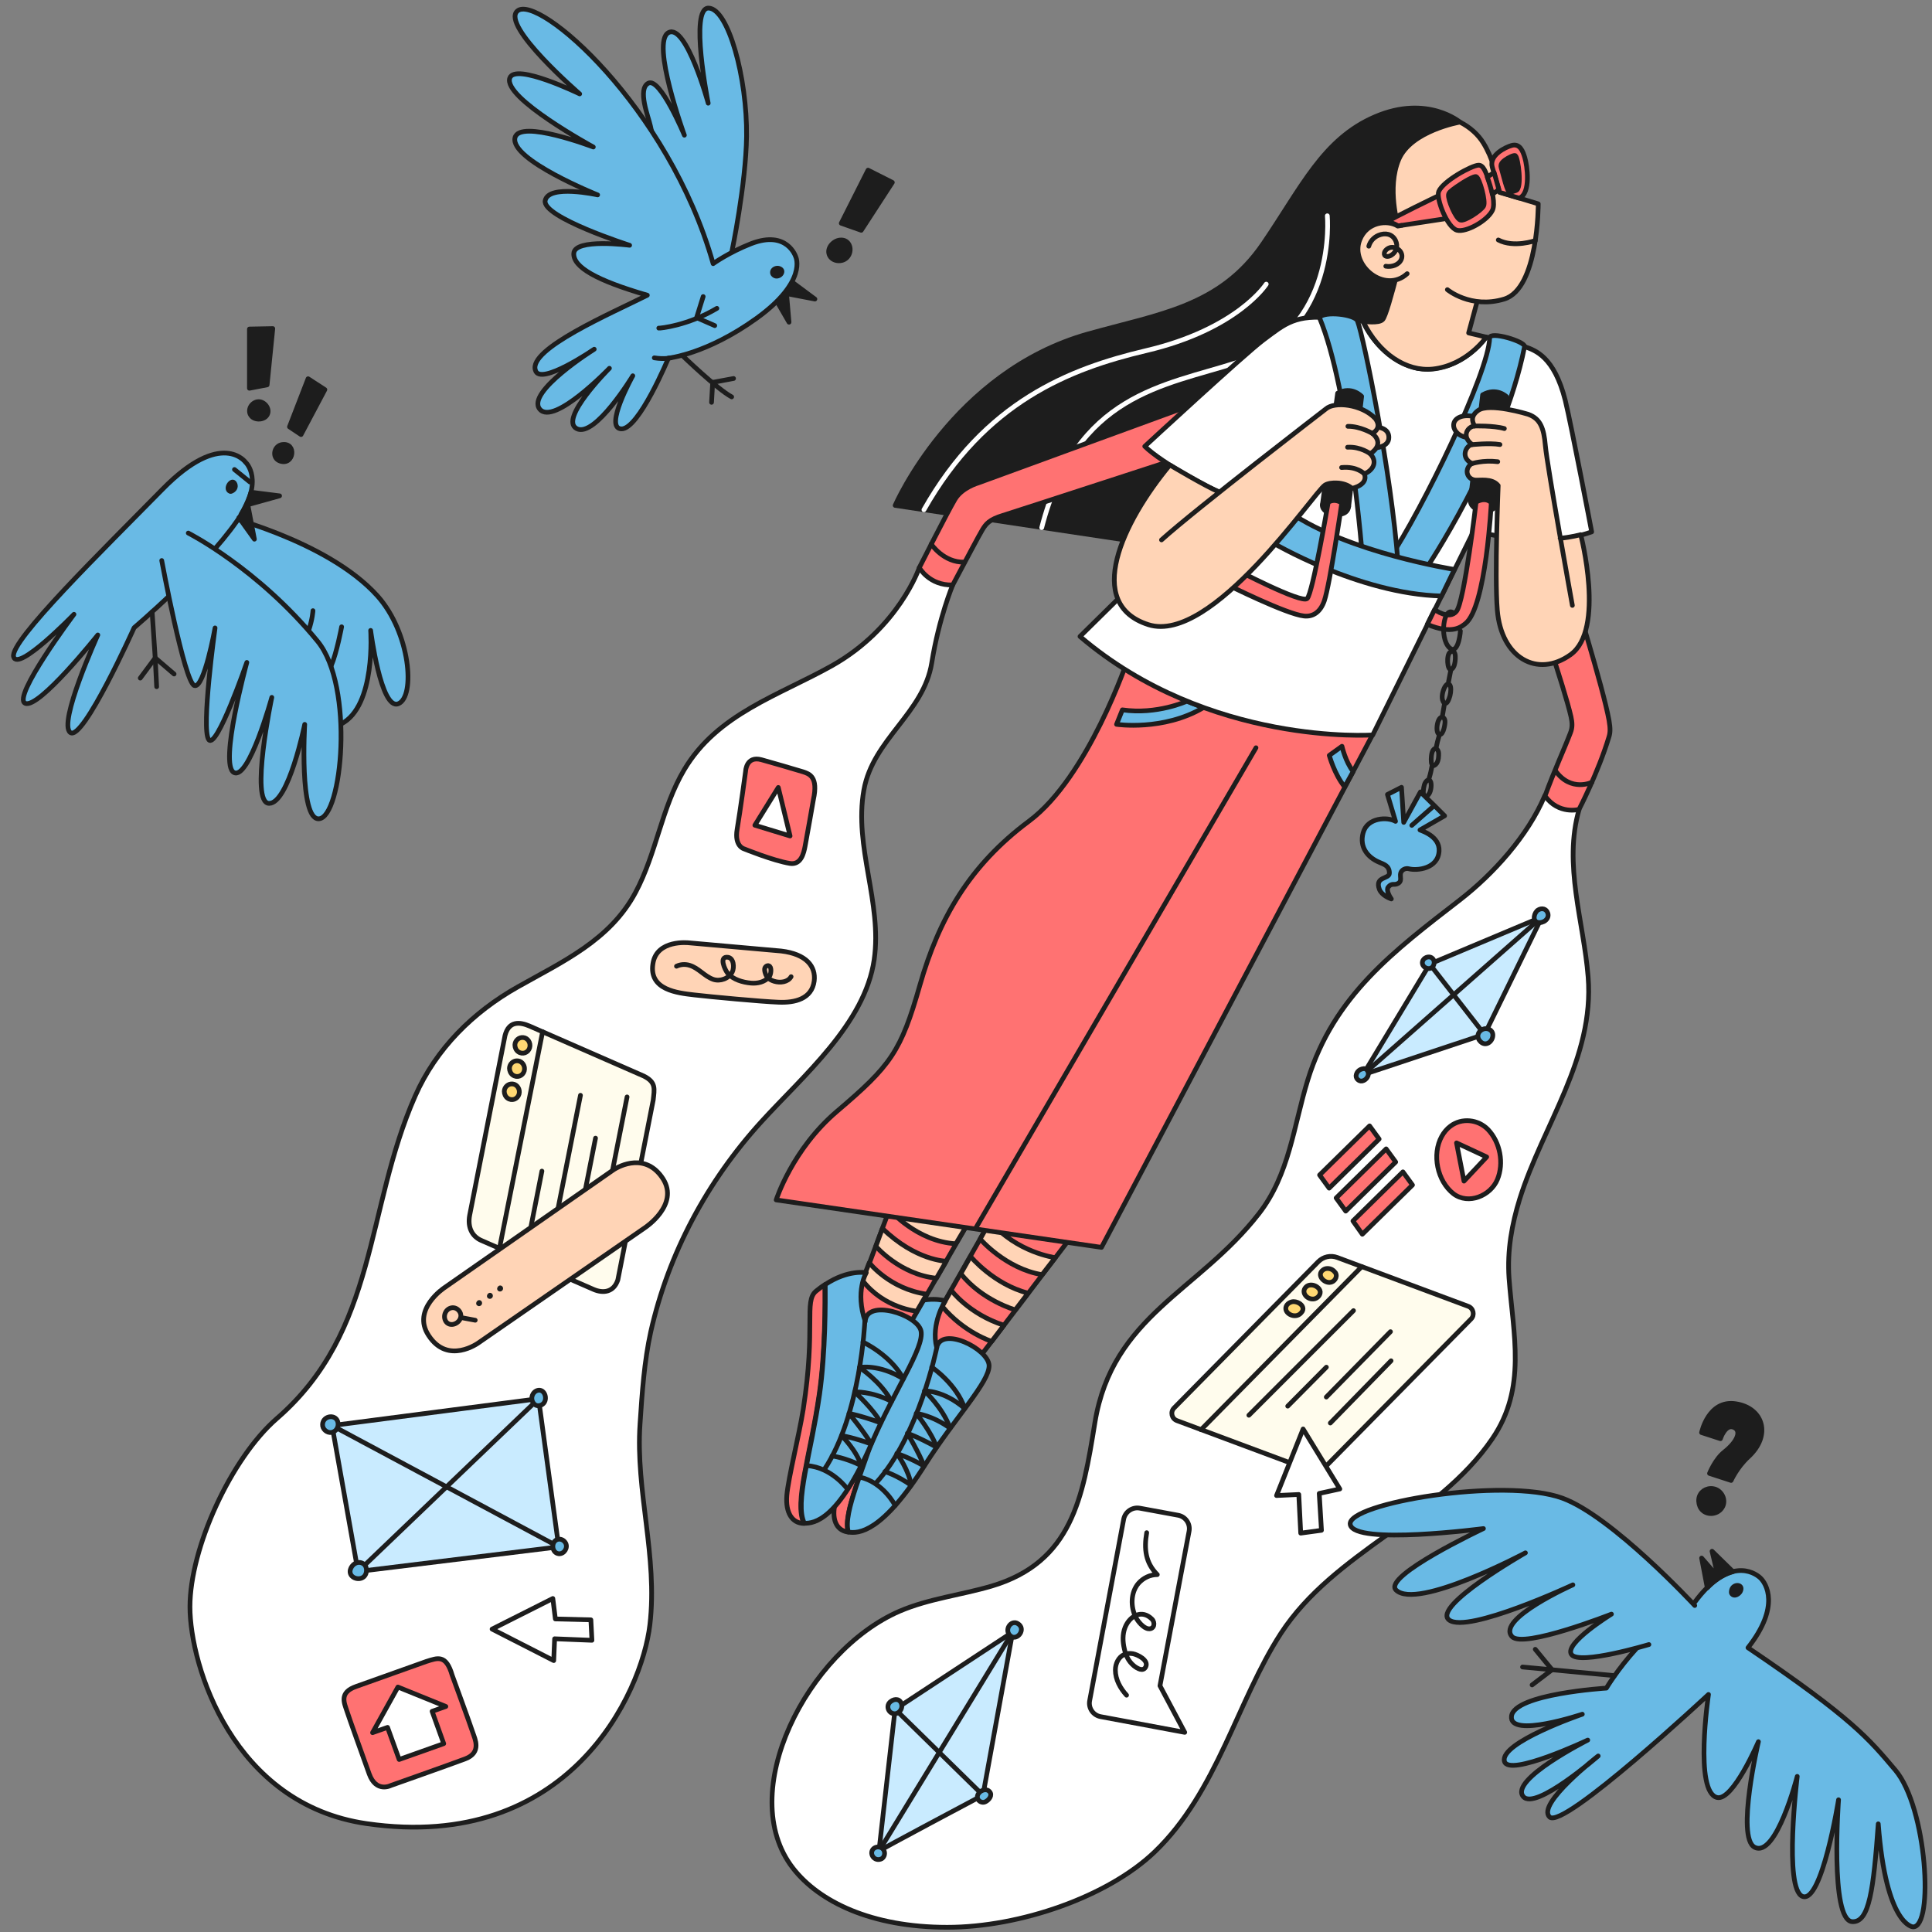 <?xml version="1.0" encoding="UTF-8"?> <svg xmlns="http://www.w3.org/2000/svg" width="410" height="410" viewBox="0 0 410 410" fill="none"><rect x="0" y="0" width="410" height="410" fill="#808080" stroke="none"/><g clip-path="url(#clip0_10836_5377)"><path d="M297.67 67.83L250.485 116.345L189.969 107.256C189.969 107.256 202.224 78.914 230.915 70.87C245.989 66.627 258.877 65.138 268.029 51.743C276.326 39.583 280.76 29.512 291.843 24.762C302.927 20.012 309.894 25.966 309.894 25.966L297.67 67.83Z" fill="#1D1D1D" stroke="#1D1D1D" stroke-miterlimit="10" stroke-linecap="round" stroke-linejoin="round"></path><path d="M268.717 60.295C268.717 60.295 262.637 69.859 243.193 74.419C226.948 78.251 209.055 85.249 196.072 108.177" stroke="white" stroke-miterlimit="10" stroke-linecap="round" stroke-linejoin="round"></path><path d="M281.677 45.791C281.677 45.791 283.926 70.017 262.424 76.952C247.096 81.892 228.381 83.571 221.066 111.976" stroke="white" stroke-miterlimit="10" stroke-linecap="round" stroke-linejoin="round"></path><path d="M337.024 207.33C338.385 224.588 327.46 238.68 322.52 254.388C320.841 259.803 319.828 265.376 320.24 271.235C321.126 283.268 324.04 294.542 316.693 305.309C305.008 322.441 283.189 329.187 271.82 346.635C262.573 360.886 258.301 380.291 245.036 393C235.121 402.5 216.502 409 201 409C184.864 409 173.816 403.54 168.317 396.5C155.817 380.5 171.37 350.372 190.909 341.917C197.116 339.257 203.956 338.497 210.416 336.597C227.538 331.539 229.793 317.661 232.302 302.229L232.362 301.857C236.099 279.183 254.308 274.085 267.133 257.586C273.657 249.226 274.512 238.934 277.552 229.117C283.062 211.32 295.824 201.788 309.789 190.989C316.788 185.574 324.23 177.435 327.84 168.822C328.22 167.998 335.219 171.45 335.124 171.735C331.704 183.452 336.105 195.644 337.024 207.33Z" fill="white" stroke="#1D1D1D" stroke-miterlimit="10" stroke-linecap="round" stroke-linejoin="round"></path><path d="M327.241 194.57L303.428 204.577L289.241 228.074L315.05 219.492L327.241 194.57Z" fill="#C9EBFF" stroke="#1D1D1D" stroke-miterlimit="10" stroke-linecap="round" stroke-linejoin="round"></path><path d="M303.389 204.577L315.011 219.492" stroke="#1D1D1D" stroke-miterlimit="10" stroke-linecap="round" stroke-linejoin="round"></path><path d="M289.242 228.073L327.243 194.569" stroke="#1D1D1D" stroke-miterlimit="10" stroke-linecap="round" stroke-linejoin="round"></path><path d="M288.654 226.994C288.907 226.868 289.16 226.804 289.445 226.773C289.825 226.773 290.174 227.058 290.3 227.438C290.459 227.786 290.395 228.229 290.205 228.546C289.984 228.958 289.572 229.306 289.097 229.401C288.305 229.559 287.577 228.768 287.83 228.008C287.957 227.564 288.242 227.216 288.654 226.994Z" fill="#69BAE5" stroke="#1D1D1D" stroke-miterlimit="10" stroke-linecap="round" stroke-linejoin="round"></path><path d="M301.981 203.783C302.361 203.086 303.501 202.77 304.071 203.466C304.482 203.941 304.419 204.638 304.071 205.113C303.247 206.19 301.316 205.081 301.981 203.783Z" fill="#69BAE5" stroke="#1D1D1D" stroke-miterlimit="10" stroke-linecap="round" stroke-linejoin="round"></path><path d="M326.406 193.111C327.197 192.636 328.147 192.826 328.464 193.776C328.876 195.011 327.482 196.025 326.311 195.74C325.076 195.391 325.614 193.586 326.406 193.111Z" fill="#69BAE5" stroke="#1D1D1D" stroke-miterlimit="10" stroke-linecap="round" stroke-linejoin="round"></path><path d="M314.144 221.011C313.289 220.156 313.542 218.953 314.619 218.446C315.569 218.003 316.772 218.509 316.804 219.618C316.836 221.043 315.284 222.214 314.144 221.011Z" fill="#69BAE5" stroke="#1D1D1D" stroke-miterlimit="10" stroke-linecap="round" stroke-linejoin="round"></path><path d="M317.768 250.303C316.343 253.755 311.625 255.75 308.458 253.343C305.006 250.652 303.835 244.983 305.956 241.151C306.431 240.296 307.033 239.568 307.793 238.998C310.2 237.161 313.683 237.541 315.773 239.695C318.37 242.418 319.193 246.851 317.768 250.303Z" fill="#FF7272" stroke="#1D1D1D" stroke-miterlimit="10" stroke-linecap="round" stroke-linejoin="round"></path><path d="M315.494 245.521L310.681 250.651L309.098 242.544L315.494 245.521Z" fill="white" stroke="#1D1D1D" stroke-miterlimit="10" stroke-linecap="round" stroke-linejoin="round"></path><path d="M289.11 261.926L299.75 251.476L297.723 248.689L287.115 259.107L289.11 261.926Z" fill="#FF7272" stroke="#1D1D1D" stroke-miterlimit="10" stroke-linecap="round" stroke-linejoin="round"></path><path d="M285.579 257.016L296.187 246.598L294.16 243.811L283.552 254.229L285.579 257.016Z" fill="#FF7272" stroke="#1D1D1D" stroke-miterlimit="10" stroke-linecap="round" stroke-linejoin="round"></path><path d="M282.063 252.141L292.671 241.722L290.645 238.935L280.036 249.354L282.063 252.141Z" fill="#FF7272" stroke="#1D1D1D" stroke-miterlimit="10" stroke-linecap="round" stroke-linejoin="round"></path><path d="M186.527 392.836C186.59 392.646 208.599 380.961 208.599 380.961L214.901 346.349L189.947 362.753L186.527 392.836Z" fill="#C9EBFF" stroke="#1D1D1D" stroke-miterlimit="10" stroke-linecap="round" stroke-linejoin="round"></path><path d="M208.589 380.963L189.969 362.723" stroke="#1D1D1D" stroke-miterlimit="10" stroke-linecap="round" stroke-linejoin="round"></path><path d="M186.526 392.841L214.931 346.322" stroke="#1D1D1D" stroke-miterlimit="10" stroke-linecap="round" stroke-linejoin="round"></path><path d="M184.998 393.031C185.188 391.828 186.898 391.574 187.531 392.588C187.88 393.189 187.753 394.013 187.151 394.424C186.835 394.614 186.391 394.678 186.043 394.583C185.346 394.393 184.903 393.696 184.998 393.031Z" fill="#69BAE5" stroke="#1D1D1D" stroke-miterlimit="10" stroke-linecap="round" stroke-linejoin="round"></path><path d="M209.992 380.202C209.105 379.188 207.079 380.392 207.459 381.658C207.649 382.292 208.472 382.672 209.074 382.387C209.897 382.007 210.689 380.962 209.992 380.202Z" fill="#69BAE5" stroke="#1D1D1D" stroke-miterlimit="10" stroke-linecap="round" stroke-linejoin="round"></path><path d="M191.368 361.837C191.526 362.755 190.671 363.8 189.721 363.673C188.454 363.547 187.948 361.9 188.993 361.108C189.943 360.348 191.146 360.538 191.368 361.837Z" fill="#69BAE5" stroke="#1D1D1D" stroke-miterlimit="10" stroke-linecap="round" stroke-linejoin="round"></path><path d="M215.242 344.358C215.591 344.327 215.907 344.453 216.287 344.77C217.712 346.068 215.559 348.475 214.261 346.987C213.342 345.942 214.166 344.422 215.242 344.358Z" fill="#69BAE5" stroke="#1D1D1D" stroke-miterlimit="10" stroke-linecap="round" stroke-linejoin="round"></path><path d="M312.181 279.912L281.59 310.946C280.514 312.023 278.962 312.371 277.537 311.833L249.765 301.478C248.656 301.066 248.308 299.641 249.163 298.786L279.754 267.752C280.83 266.676 282.382 266.327 283.807 266.866L311.579 277.221C312.687 277.632 313.004 279.089 312.181 279.912Z" fill="#FFFCED" stroke="#1D1D1D" stroke-miterlimit="10" stroke-linecap="round" stroke-linejoin="round"></path><path d="M254.878 303.41L288.984 268.797" stroke="#1D1D1D" stroke-miterlimit="10" stroke-linecap="round" stroke-linejoin="round"></path><path d="M275.701 276.555C275.258 276.302 274.656 276.144 274.149 276.27C272.693 276.65 272.376 278.17 273.706 278.93C274.466 279.374 275.511 279.342 276.113 278.614C276.873 277.854 276.461 276.999 275.701 276.555Z" fill="#FFD873" stroke="#1D1D1D" stroke-miterlimit="10" stroke-linecap="round" stroke-linejoin="round"></path><path d="M279.445 273.073C278.843 272.661 277.957 272.535 277.355 272.947C275.898 274.023 277.228 275.797 278.748 275.67C279.508 275.607 280.237 274.878 280.173 274.118C280.11 273.675 279.825 273.326 279.445 273.073Z" fill="#FFD873" stroke="#1D1D1D" stroke-miterlimit="10" stroke-linecap="round" stroke-linejoin="round"></path><path d="M282.677 269.431C282.107 269.114 281.315 269.083 280.777 269.494C279.383 270.508 280.84 272.218 282.17 272.154C283.152 272.123 283.943 271.014 283.405 270.096C283.215 269.843 282.962 269.589 282.677 269.431Z" fill="#FFD873" stroke="#1D1D1D" stroke-miterlimit="10" stroke-linecap="round" stroke-linejoin="round"></path><path d="M265.031 300.337L287.23 278.138" stroke="#1D1D1D" stroke-miterlimit="10" stroke-linecap="round" stroke-linejoin="round"></path><path d="M273.274 298.403L281.476 290.138" stroke="#1D1D1D" stroke-miterlimit="10" stroke-linecap="round" stroke-linejoin="round"></path><path d="M281.463 296.474L295.079 282.604" stroke="#1D1D1D" stroke-miterlimit="10" stroke-linecap="round" stroke-linejoin="round"></path><path d="M282.315 301.986L295.203 288.781" stroke="#1D1D1D" stroke-miterlimit="10" stroke-linecap="round" stroke-linejoin="round"></path><path d="M276.54 303.251L270.903 317.375L275.621 317.153L276.033 325.355L280.435 324.753L279.96 316.931L284.33 315.981L276.54 303.251Z" fill="white" stroke="#1D1D1D" stroke-miterlimit="10" stroke-linecap="round" stroke-linejoin="round"></path><path d="M241.918 320.066L249.993 321.554C251.609 321.839 252.654 323.391 252.337 324.974L246.162 357.749L251.418 367.63L233.59 364.304C231.975 364.019 230.93 362.468 231.247 360.884L238.467 322.377C238.783 320.794 240.335 319.749 241.918 320.066Z" fill="white" stroke="#1D1D1D" stroke-miterlimit="10" stroke-linecap="round" stroke-linejoin="round"></path><path d="M239.074 359.744C237.744 358.288 236.699 356.419 236.699 354.393C236.699 353.063 237.364 351.638 238.599 351.099C239.169 350.846 239.802 350.846 240.404 350.941C241.417 351.131 243.792 352.303 243.159 353.696C242.621 354.868 241.291 354.044 240.626 353.506C239.486 352.556 238.916 351.353 238.599 349.896C238.251 348.408 238.187 346.824 238.757 345.367C239.771 342.834 242.367 341.504 244.457 343.594C245.186 344.322 244.996 345.779 243.729 345.653C242.684 345.558 241.449 344.069 241.037 343.214C239.897 340.997 239.929 337.926 241.607 335.994C242.621 334.854 244.077 334.157 245.597 334.157C243.096 331.656 242.747 328.711 243.349 325.259" stroke="#1D1D1D" stroke-miterlimit="10" stroke-linecap="round" stroke-linejoin="round"></path><path d="M332.623 121.225C333.7 125.151 340.192 145.83 341.459 152.86C341.744 154.538 341.744 155.488 341.427 156.438C339.147 163.975 335.093 171.765 335.093 171.765C335.093 171.765 330.787 172.969 327.873 168.915C329.837 163.532 331.927 159.035 333.257 155.552C333.732 154.38 333.668 153.367 333.383 152.068C331.99 145.925 325.34 126.545 325.34 126.545L332.623 121.225Z" fill="#FF7272" stroke="#1D1D1D" stroke-miterlimit="10" stroke-linecap="round" stroke-linejoin="round"></path><path d="M337.846 166.002C337.846 166.002 333.381 168.187 330.088 163.564" stroke="#1D1D1D" stroke-miterlimit="10" stroke-linecap="round" stroke-linejoin="round"></path><path d="M161.539 238.079C150.076 250.683 141.842 266.01 138.105 282.604C136.709 288.902 136.255 295.717 135.85 301.798L135.825 302.174C134.843 316.393 139.625 330.295 137.915 344.799C136.205 359.303 120.812 393.204 77.807 387C49.403 382.902 40.315 353.5 40.311 341C40.308 328.499 49.056 309.458 58.746 301.034C80.217 282.414 77.462 256.731 88.102 232.601C92.535 222.53 100.421 214.772 109.858 209.451C119.453 204.036 129.46 199.54 134.875 189.374C139.309 181.077 140.385 171.45 145.199 163.343C152.261 151.468 165.213 147.636 176.613 141.239C190.737 133.259 195.075 120.497 195.075 120.497L202.169 124.17C202.169 124.17 199.255 131.137 197.735 140.638C196.025 151.341 185.258 156.852 183.327 167.65C181.173 179.747 187.253 191.528 185.512 203.656C183.548 217.273 170.374 228.357 161.539 238.079Z" fill="white" stroke="#1D1D1D" stroke-miterlimit="10" stroke-linecap="round" stroke-linejoin="round"></path><path d="M138.62 233.456L131.115 271.615C130.228 274.275 127.98 274.496 125.985 273.641L102.171 263.255C100.176 262.399 99.194 260.468 99.669 257.903L107.175 219.744C107.998 216.577 110.341 216.894 112.305 217.717L136.625 228.357C139.285 229.687 138.873 231.112 138.62 233.456Z" fill="#FFFCED" stroke="#1D1D1D" stroke-miterlimit="10" stroke-linecap="round" stroke-linejoin="round"></path><path d="M106 264.9L115.152 218.951" stroke="#1D1D1D" stroke-miterlimit="10" stroke-linecap="round" stroke-linejoin="round"></path><path d="M108.819 230.036C107.869 229.91 107.045 230.67 107.014 231.588C107.014 232.158 107.267 232.728 107.71 233.045C108.629 233.71 109.832 233.266 110.149 232.19C110.434 231.145 109.737 230.131 108.819 230.036Z" fill="#FFD873" stroke="#1D1D1D" stroke-miterlimit="10" stroke-linecap="round" stroke-linejoin="round"></path><path d="M109.92 225.128C108.97 225.001 108.147 225.761 108.115 226.679C108.115 227.249 108.368 227.819 108.812 228.136C109.73 228.801 110.933 228.358 111.25 227.281C111.535 226.236 110.838 225.223 109.92 225.128Z" fill="#FFD873" stroke="#1D1D1D" stroke-miterlimit="10" stroke-linecap="round" stroke-linejoin="round"></path><path d="M111.076 220.186C110.126 220.06 109.303 220.82 109.271 221.738C109.271 222.308 109.525 222.878 109.968 223.195C110.886 223.86 112.09 223.416 112.406 222.34C112.691 221.295 111.995 220.281 111.076 220.186Z" fill="#FFD873" stroke="#1D1D1D" stroke-miterlimit="10" stroke-linecap="round" stroke-linejoin="round"></path><path d="M112.626 260.593L115.001 248.527" stroke="#1D1D1D" stroke-miterlimit="10" stroke-linecap="round" stroke-linejoin="round"></path><path d="M117.99 258.66L123.183 232.44" stroke="#1D1D1D" stroke-miterlimit="10" stroke-linecap="round" stroke-linejoin="round"></path><path d="M121.757 264.963L126.38 241.53" stroke="#1D1D1D" stroke-miterlimit="10" stroke-linecap="round" stroke-linejoin="round"></path><path d="M127.12 262.871L133.073 232.787" stroke="#1D1D1D" stroke-miterlimit="10" stroke-linecap="round" stroke-linejoin="round"></path><path d="M114.292 296.825L70.465 302.525L75.975 333.495L118.567 328.27L114.292 296.825Z" fill="#C9EBFF" stroke="#1D1D1D" stroke-miterlimit="10" stroke-linecap="round" stroke-linejoin="round"></path><path d="M70.469 302.522L118.571 328.267" stroke="#1D1D1D" stroke-miterlimit="10" stroke-linecap="round" stroke-linejoin="round"></path><path d="M75.984 333.496L114.302 296.825" stroke="#1D1D1D" stroke-miterlimit="10" stroke-linecap="round" stroke-linejoin="round"></path><path d="M71.745 302.017C71.84 302.935 71.333 303.758 70.415 303.98C69.402 304.17 68.388 303.283 68.452 302.27C68.547 300.338 71.492 299.99 71.745 302.017Z" fill="#69BAE5" stroke="#1D1D1D" stroke-miterlimit="10" stroke-linecap="round" stroke-linejoin="round"></path><path d="M114.838 298.185C114.205 298.438 113.508 298.375 113.065 297.552C112.59 296.697 112.97 295.493 113.92 295.113C115.725 294.448 116.516 297.457 114.838 298.185Z" fill="#69BAE5" stroke="#1D1D1D" stroke-miterlimit="10" stroke-linecap="round" stroke-linejoin="round"></path><path d="M118.229 326.719C118.926 326.465 119.654 326.814 120.003 327.415C120.604 328.397 119.749 329.822 118.578 329.727C117.089 329.569 116.868 327.257 118.229 326.719Z" fill="#69BAE5" stroke="#1D1D1D" stroke-miterlimit="10" stroke-linecap="round" stroke-linejoin="round"></path><path d="M74.34 333.116C74.625 332.071 75.734 331.216 76.874 331.722C77.982 332.197 78.045 333.844 77.222 334.604C76.114 335.586 73.929 334.731 74.34 333.116Z" fill="#69BAE5" stroke="#1D1D1D" stroke-miterlimit="10" stroke-linecap="round" stroke-linejoin="round"></path><path d="M165.788 201.821L146.186 200.08C146.186 200.08 139.314 199.288 138.554 204.545C137.699 210.087 143.779 210.72 147.294 211.132C150.809 211.543 161.703 212.557 165.186 212.683C168.701 212.842 172.279 211.987 172.786 208.187C173.166 205.083 171.108 202.455 165.788 201.821Z" fill="#FFD4B6" stroke="#1D1D1D" stroke-miterlimit="10" stroke-linecap="round" stroke-linejoin="round"></path><path d="M167.883 207.266C167.218 208.437 165.571 208.627 164.304 208.247C163.671 208.057 163.101 207.741 162.721 207.234C162.436 206.822 162.151 205.904 162.309 205.429C162.468 205.017 163.006 204.732 163.354 205.08C163.798 205.524 163.576 206.886 163.228 207.297C162.309 208.406 160.758 208.754 159.364 208.627C157.623 208.469 155.596 207.899 154.424 206.537C153.823 205.809 152.493 202.895 154.456 203.149C155.754 203.307 155.849 205.365 155.406 206.252C154.678 207.677 152.809 208.342 151.353 207.836C149.484 207.171 148.249 205.429 146.349 204.859C145.431 204.574 144.418 204.637 143.562 205.049" stroke="#1D1D1D" stroke-miterlimit="10" stroke-linecap="round" stroke-linejoin="round"></path><path d="M172.61 169.711C172.61 169.711 171.154 178.071 170.837 179.655C170.584 180.922 170.045 183.613 167.639 183.233C164.092 182.663 157.885 180.13 157.885 180.13C157.885 180.13 155.827 179.592 156.428 176.013C157.094 172.055 158.234 163.631 158.234 163.631C158.234 163.631 158.36 160.338 161.59 161.225C165.105 162.206 167.005 162.776 170.425 163.79C171.755 164.233 173.687 164.835 172.61 169.711Z" fill="#FF7272" stroke="#1D1D1D" stroke-miterlimit="10" stroke-linecap="round" stroke-linejoin="round"></path><path d="M165.164 167.113L167.665 177.405L160.192 175.125L165.164 167.113Z" fill="white" stroke="#1D1D1D" stroke-miterlimit="10" stroke-linecap="round" stroke-linejoin="round"></path><path d="M130.105 248.31C128.68 249.292 94.321 273.264 94.321 273.264C94.321 273.264 87.323 277.855 90.933 283.365C95.05 289.762 101.573 284.949 101.573 284.949L136.914 260.502C136.914 260.502 144.197 255.688 140.714 250.178C137.104 244.542 131.53 247.328 130.105 248.31Z" fill="#FFD4B6" stroke="#1D1D1D" stroke-miterlimit="10" stroke-linecap="round" stroke-linejoin="round"></path><path d="M100.85 280.172L97.969 279.633" stroke="#1D1D1D" stroke-miterlimit="10" stroke-linecap="round" stroke-linejoin="round"></path><path d="M96.119 277.509C97.069 277.509 97.892 278.459 97.797 279.314C97.703 280.802 95.612 281.752 94.662 280.486C93.839 279.282 94.631 277.541 96.119 277.509Z" stroke="#1D1D1D" stroke-miterlimit="10" stroke-linecap="round" stroke-linejoin="round"></path><path d="M101.181 276.968C100.801 276.525 101.308 275.765 101.846 275.923C102.29 276.05 102.448 276.588 102.163 276.937C102.005 277.158 101.656 277.253 101.403 277.127C101.34 277.063 101.245 277.032 101.181 276.968Z" fill="#1D1D1D"></path><path d="M103.47 275.42C103.09 274.976 103.597 274.216 104.135 274.375C104.579 274.501 104.737 275.04 104.452 275.388C104.294 275.61 103.945 275.705 103.692 275.578C103.597 275.546 103.534 275.483 103.47 275.42Z" fill="#1D1D1D"></path><path d="M105.634 273.863C105.254 273.42 105.761 272.66 106.299 272.818C106.743 272.945 106.901 273.483 106.616 273.831C106.458 274.053 106.109 274.148 105.856 274.021C105.761 273.99 105.698 273.926 105.634 273.863Z" fill="#1D1D1D"></path><path d="M104.43 345.719L117.508 352.4L117.698 347.777L125.615 348.094L125.393 343.755L117.857 343.565L117.318 339.227L104.43 345.719Z" fill="white" stroke="#1D1D1D" stroke-miterlimit="10" stroke-linecap="round" stroke-linejoin="round"></path><path d="M252.248 86.169L207.629 102.477C207.629 102.477 204.114 103.459 202.626 106.024C201.137 108.526 195.089 120.464 195.089 120.464C195.089 120.464 197.211 124.296 202.182 124.138C205.412 118.058 207.661 113.783 208.516 112.358C209.244 111.186 209.909 110.267 212.823 109.381C215.198 108.652 252.786 96.397 252.786 96.397C252.786 96.397 255.351 90.729 252.248 86.169Z" fill="#FF7272" stroke="#1D1D1D" stroke-miterlimit="10" stroke-linecap="round" stroke-linejoin="round"></path><path d="M197.606 115.457C197.606 115.457 200.266 119.447 204.668 119.289" stroke="#1D1D1D" stroke-miterlimit="10" stroke-linecap="round" stroke-linejoin="round"></path><path d="M228.375 261.1L204.973 291.848L196.074 283.9L210.926 257.775L228.375 261.1Z" fill="#FF7272" stroke="#1D1D1D" stroke-miterlimit="10" stroke-linecap="round" stroke-linejoin="round"></path><path d="M223.937 266.894C223.937 266.894 215.798 265.849 210.13 259.168L208.008 262.936C208.008 262.936 213.423 269.238 221.15 270.505L223.937 266.894Z" fill="#FFD4B6" stroke="#1D1D1D" stroke-miterlimit="10" stroke-linecap="round" stroke-linejoin="round"></path><path d="M205.958 266.639C205.958 266.639 210.866 272.561 218.182 274.429L215.458 277.976C215.458 277.976 208.428 276.013 203.9 270.281L205.958 266.639Z" fill="#FFD4B6" stroke="#1D1D1D" stroke-miterlimit="10" stroke-linecap="round" stroke-linejoin="round"></path><path d="M201.865 273.815C201.865 273.815 205.604 278.866 213.045 281.241L210.449 284.661C210.449 284.661 204.594 282.828 199.939 277.223L201.865 273.815Z" fill="#FFD4B6" stroke="#1D1D1D" stroke-miterlimit="10" stroke-linecap="round" stroke-linejoin="round"></path><path d="M191.639 277.279C191.227 280.477 189.707 290.991 187.142 299.383C183.437 311.448 178.782 321.043 180.017 325.128C179.954 325.128 179.859 325.096 179.795 325.096C177.42 324.685 176.439 322.31 177.262 318.89C178.149 315.343 181.695 307.046 183.374 301.884C188.662 285.512 186.984 279.971 189.771 278.261C190.404 277.881 191.037 277.564 191.639 277.279Z" fill="#FF7272" stroke="#1D1D1D" stroke-miterlimit="10" stroke-linecap="round" stroke-linejoin="round"></path><path d="M209.898 289.754C210.024 293.237 202.709 300.806 196.376 310.749C187.161 325.348 182.157 325.475 180.035 325.126C178.8 321.041 183.456 311.446 187.161 299.381C189.726 290.989 191.214 280.444 191.657 277.277C196.946 274.776 200.587 276.074 200.587 276.074C200.587 276.074 197.484 280.887 198.782 285.986C199.796 281.299 209.739 286.239 209.898 289.754Z" fill="#69BAE5" stroke="#1D1D1D" stroke-miterlimit="10" stroke-linecap="round" stroke-linejoin="round"></path><path d="M198.798 285.985C198.798 285.985 195.03 304.764 185.846 314.771" stroke="#1D1D1D" stroke-miterlimit="10" stroke-linecap="round" stroke-linejoin="round"></path><path d="M189.973 319.491C189.973 319.491 187.472 314.582 182.5 313.474" stroke="#1D1D1D" stroke-miterlimit="10" stroke-linecap="round" stroke-linejoin="round"></path><path d="M197.735 290.135C197.735 290.135 203.023 293.713 204.733 298.906C200.268 295.011 196.183 295.17 196.183 295.17C196.183 295.17 200.047 298.653 201.63 303.087C197.767 300.3 194.442 299.952 194.442 299.952C194.442 299.952 197.735 304.005 198.748 307.108C194.79 304.923 192.573 304.163 192.573 304.163C192.573 304.163 195.202 308.628 196.088 311.098C192.985 309.325 190.325 308.438 190.325 308.438C190.325 308.438 192.985 312.112 193.333 315.183C190.293 313.03 187.791 312.302 187.791 312.302" stroke="#1D1D1D" stroke-miterlimit="10" stroke-linecap="round" stroke-linejoin="round"></path><path d="M208.131 254.858L190.524 285.448L180.866 277.753L190.683 251.533L208.131 254.858Z" fill="#FF7272" stroke="#1D1D1D" stroke-miterlimit="10" stroke-linecap="round" stroke-linejoin="round"></path><path d="M184.469 267.969C184.469 267.969 188.744 273.51 196.661 274.65L194.571 278.26C194.571 278.26 187.573 277.659 183.013 271.705L184.469 267.969Z" fill="#FFD4B6" stroke="#1D1D1D" stroke-miterlimit="10" stroke-linecap="round" stroke-linejoin="round"></path><path d="M185.87 264.484C185.87 264.484 190.968 270.469 198.727 271.261L200.817 267.651C200.817 267.651 194.325 267.556 187.263 260.684L185.87 264.484Z" fill="#FFD4B6" stroke="#1D1D1D" stroke-miterlimit="10" stroke-linecap="round" stroke-linejoin="round"></path><path d="M188.756 256.695C188.756 256.695 194.52 263.471 202.848 263.946L205.065 260.21C205.065 260.21 197.908 260.146 190.213 252.768L188.756 256.695Z" fill="#FFD4B6" stroke="#1D1D1D" stroke-miterlimit="10" stroke-linecap="round" stroke-linejoin="round"></path><path d="M175.049 272.625C175.112 276.108 175.144 287.097 173.846 295.932C172.009 308.726 168.462 318.859 170.616 323.292C170.584 323.324 170.552 323.292 170.552 323.292C168.082 323.229 166.689 321.012 166.974 317.371C167.29 313.634 169.57 304.641 170.457 299.067C173.181 281.524 170.584 276.203 173.149 274.018C173.782 273.512 174.416 273.005 175.049 272.625Z" fill="#FF7272" stroke="#1D1D1D" stroke-miterlimit="10" stroke-linecap="round" stroke-linejoin="round"></path><path d="M195.459 282.473C196.155 286.02 189.917 294.855 185.104 306.001C177.915 322.627 172.817 323.292 170.695 323.26C168.573 318.858 172.088 308.693 173.925 295.9C175.192 287.033 175.16 276.044 175.128 272.593C180.037 269.331 183.837 270.091 183.837 270.091C183.837 270.091 181.43 274.018 183.615 280.446C183.837 275.538 194.73 278.958 195.459 282.473Z" fill="#69BAE5" stroke="#1D1D1D" stroke-miterlimit="10" stroke-linecap="round" stroke-linejoin="round"></path><path d="M183.529 280.445C183.529 280.445 182.674 300.173 174.947 311.827" stroke="#1D1D1D" stroke-miterlimit="10" stroke-linecap="round" stroke-linejoin="round"></path><path d="M179.824 315.976C179.824 315.976 176.499 311.384 171.273 311.036" stroke="#1D1D1D" stroke-miterlimit="10" stroke-linecap="round" stroke-linejoin="round"></path><path d="M183.148 284.818C183.148 284.818 189.101 287.604 191.698 292.608C186.504 289.378 182.388 290.201 182.388 290.201C182.388 290.201 186.884 293.115 189.196 297.39C184.826 295.173 181.374 295.395 181.374 295.395C181.374 295.395 185.364 299.005 186.916 301.95C182.546 300.366 180.171 299.955 180.171 299.955C180.171 299.955 183.559 304.04 184.889 306.446C181.438 305.148 178.588 304.641 178.588 304.641C178.588 304.641 181.881 307.935 182.736 311.006C179.253 309.296 176.593 308.98 176.593 308.98" stroke="#1D1D1D" stroke-miterlimit="10" stroke-linecap="round" stroke-linejoin="round"></path><path d="M291.26 155.964L233.752 264.709L164.718 254.639C164.718 254.639 168.138 243.872 177.67 235.797C189.07 226.107 191.192 223.162 195.213 209.07C199.235 194.978 205.759 183.641 218.362 174.267C230.966 164.894 239.358 139.845 239.358 139.845L290.437 153.114L291.26 155.964Z" fill="#FF7272" stroke="#1D1D1D" stroke-miterlimit="10" stroke-linecap="round" stroke-linejoin="round"></path><path d="M266.54 158.686L207.1 260.56" stroke="#1D1D1D" stroke-miterlimit="10" stroke-linecap="round" stroke-linejoin="round"></path><path d="M255.38 150.168C246.861 155.203 236.95 153.715 236.95 153.715C236.95 153.715 236.95 153.715 238.185 150.643C245.531 151.72 251.865 148.806 251.865 148.806C251.865 148.806 254.082 149.693 255.38 150.168Z" fill="#69BAE5" stroke="#1D1D1D" stroke-miterlimit="10" stroke-linecap="round" stroke-linejoin="round"></path><path d="M285.355 166.984C283.17 164.293 282.093 160.303 282.093 160.303L284.785 158.371C284.785 158.371 285.513 161.633 287.16 163.723L285.355 166.984Z" fill="#69BAE5" stroke="#1D1D1D" stroke-miterlimit="10" stroke-linecap="round" stroke-linejoin="round"></path><path d="M315.39 71.542C315.39 71.542 321.344 72.809 323.56 73.569C325.777 74.329 329.83 75.659 332.174 84.969C333.504 90.416 337.779 112.868 337.779 112.868C326.695 116.858 312.793 112.583 312.793 112.583L291.323 155.968C291.323 155.968 256.488 158.374 229.191 135.067L259.845 104.856C256.963 103.874 246.703 98.364 242.935 94.723C242.935 94.723 264.025 75.215 268.11 72.144C272.797 68.66 274.856 66.665 282.931 67.52L289.233 68.185C289.233 68.185 292.336 75.912 300.38 78.065C300.348 78.097 308.613 80.219 315.39 71.542Z" fill="white" stroke="#1D1D1D" stroke-miterlimit="10" stroke-linecap="round" stroke-linejoin="round"></path><path d="M302.449 120.975C302.449 120.975 319.011 96.433 323.539 73.538C323.666 72.461 316.161 70.213 316.129 71.701C315.939 78.985 302.069 107.802 294.595 119.012L302.449 120.975Z" fill="#69BAE5" stroke="#1D1D1D" stroke-miterlimit="10" stroke-linecap="round" stroke-linejoin="round"></path><path d="M288.068 68.091C289.429 71.606 295.288 100.455 296.681 119.518L289.176 118.79C289.176 118.79 286.421 82.721 279.992 67.363C281.132 65.969 287.529 66.729 288.068 68.091Z" fill="#69BAE5" stroke="#1D1D1D" stroke-miterlimit="10" stroke-linecap="round" stroke-linejoin="round"></path><path d="M308.653 120.849C308.653 120.849 286.264 117.333 273.724 108.72L269.702 114.958C269.702 114.958 288.196 126.042 305.929 126.485L308.653 120.849Z" fill="#69BAE5" stroke="#1D1D1D" stroke-miterlimit="10" stroke-linecap="round" stroke-linejoin="round"></path><path d="M319.734 84.207C319.734 84.207 317.612 82.085 314.635 83.795L312.007 106.437C312.672 104.505 316.092 103.935 317.58 106.627L319.734 84.207Z" fill="#1D1D1D" stroke="#1D1D1D" stroke-miterlimit="10" stroke-linecap="round" stroke-linejoin="round"></path><path d="M317.687 106.565C317.687 106.565 317.718 108.56 314.9 108.339C312.493 108.149 312.05 106.945 312.082 106.407C312.145 105.9 313.063 104.855 314.678 104.76C316.008 104.697 317.56 105.742 317.687 106.565Z" fill="#1D1D1D" stroke="#1D1D1D" stroke-miterlimit="10" stroke-linecap="round" stroke-linejoin="round"></path><path d="M316.477 106.692C316.477 106.692 315.368 128.89 310.967 132.342C310.175 132.944 308.275 134.781 302.892 132.501L304.443 129.365C304.443 129.365 307.515 131.677 309.098 129.714C310.777 127.592 313.247 106.565 313.247 106.565C313.247 106.565 315.115 105.33 316.477 106.692Z" fill="#FF7272" stroke="#1D1D1D" stroke-miterlimit="10" stroke-linecap="round" stroke-linejoin="round"></path><path d="M308.427 130.061C306.4 128.541 305.418 135.286 307.54 137.408C309.187 139.054 309.852 135.223 309.915 133.893" stroke="#1D1D1D" stroke-miterlimit="10" stroke-linecap="round" stroke-linejoin="round"></path><path d="M308.575 141.305C308.448 141.622 308.258 141.939 307.942 142.065C307.118 142.319 306.897 138.93 307.752 138.392C309.272 137.442 308.86 140.64 308.575 141.305Z" stroke="#1D1D1D" stroke-miterlimit="10" stroke-linecap="round" stroke-linejoin="round"></path><path d="M307.879 142.222C307.72 143.013 307.562 143.868 307.404 144.66" stroke="#1D1D1D" stroke-miterlimit="10" stroke-linecap="round" stroke-linejoin="round"></path><path d="M307.853 145.864C307.853 145.991 307.884 146.149 307.884 146.276C307.884 147.163 307.663 148.144 307.188 148.936C307.093 149.094 306.966 149.221 306.808 149.253C306.586 149.284 306.364 149.126 306.269 148.904C305.794 148.049 306.174 146.593 306.618 145.769C307.251 144.756 307.726 145.104 307.853 145.864Z" stroke="#1D1D1D" stroke-miterlimit="10" stroke-linecap="round" stroke-linejoin="round"></path><path d="M306.551 149.285C306.393 150.14 306.266 151.027 306.108 151.882" stroke="#1D1D1D" stroke-miterlimit="10" stroke-linecap="round" stroke-linejoin="round"></path><path d="M306.643 152.926C306.738 153.528 306.326 155.966 305.535 155.871C304.49 155.776 304.933 152.166 306.041 152.198C306.421 152.261 306.58 152.546 306.643 152.926Z" stroke="#1D1D1D" stroke-miterlimit="10" stroke-linecap="round" stroke-linejoin="round"></path><path d="M305.429 156.061C305.144 156.979 304.923 157.897 304.733 158.847" stroke="#1D1D1D" stroke-miterlimit="10" stroke-linecap="round" stroke-linejoin="round"></path><path d="M303.997 162.363C303.87 162.237 303.743 161.983 303.743 161.667C303.68 161.033 303.743 159.767 304.123 159.197C304.63 158.437 305.263 159.133 305.295 159.798C305.327 160.527 305.295 161.318 304.883 161.983C304.535 162.458 304.218 162.585 303.997 162.363Z" stroke="#1D1D1D" stroke-miterlimit="10" stroke-linecap="round" stroke-linejoin="round"></path><path d="M303.911 162.489C303.753 163.344 303.563 164.231 303.31 165.054" stroke="#1D1D1D" stroke-miterlimit="10" stroke-linecap="round" stroke-linejoin="round"></path><path d="M302.083 168.476C302.178 168.951 302.432 169.141 302.938 168.824C303.635 168.381 303.857 166.703 303.635 165.974C303.318 165.088 302.748 165.594 302.432 166.164C302.21 166.513 301.957 167.779 302.083 168.476Z" stroke="#1D1D1D" stroke-miterlimit="10" stroke-linecap="round" stroke-linejoin="round"></path><path d="M301.342 176.137C301.627 176.296 305.554 177.436 305.396 180.571C305.206 184.371 300.709 184.814 298.999 184.371C298.302 184.181 297.511 184.529 297.257 185.226C296.972 186.017 297.764 187.126 296.402 187.601C295.801 187.822 295.294 187.379 294.597 188.266C294.122 188.867 294.882 190.261 295.262 190.767C294.882 190.641 293.236 190.007 292.729 188.741C291.684 185.922 294.851 186.619 294.851 185.289C294.851 183.706 293.679 183.421 292.666 182.977C290.227 181.932 288.454 179.779 289.277 176.739C290.164 173.446 294.471 173.319 296.149 174.301L294.439 168.601L297.416 167.081L297.891 174.522L301.437 168.062L304.382 170.944L299.601 175.156L304.382 170.944L306.568 173.129L301.342 176.137Z" fill="#69BAE5" stroke="#1D1D1D" stroke-miterlimit="10" stroke-linecap="round" stroke-linejoin="round"></path><path d="M288.963 84.116C288.963 84.116 286.873 81.836 283.865 83.451L280.635 107.138C281.68 105.459 285.131 105.744 286.208 107.454L288.963 84.116Z" fill="#1D1D1D" stroke="#1D1D1D" stroke-miterlimit="10" stroke-linecap="round" stroke-linejoin="round"></path><path d="M286.204 107.454C286.204 107.454 286.204 109.417 283.386 109.132C280.979 108.879 280.536 107.675 280.631 107.137C280.726 106.599 281.612 105.775 283.259 105.712C284.589 105.649 286.109 106.599 286.204 107.454Z" fill="#1D1D1D" stroke="#1D1D1D" stroke-miterlimit="10" stroke-linecap="round" stroke-linejoin="round"></path><path d="M281.865 106.598C283.385 105.648 284.746 106.757 284.746 106.757C284.746 106.757 282.245 123.952 281.041 127.498C280.281 129.715 278.793 130.95 276.735 130.728C272.998 130.348 260.458 124.078 260.458 124.078C260.458 124.078 259.888 121.355 261.946 120.69C261.946 120.69 276.196 128.163 277.4 127.023C278.571 125.978 281.865 106.598 281.865 106.598Z" fill="#FF7272" stroke="#1D1D1D" stroke-miterlimit="10" stroke-linecap="round" stroke-linejoin="round"></path><path d="M314.451 88.826C312.931 88.256 310.271 87.749 308.972 89.048C308.339 89.681 308.339 90.631 308.845 91.391C309.986 93.101 312.329 92.975 314.134 93.133" fill="#FFD4B6"></path><path d="M314.451 88.826C312.931 88.256 310.271 87.749 308.972 89.048C308.339 89.681 308.339 90.631 308.845 91.391C309.986 93.101 312.329 92.975 314.134 93.133" stroke="#1D1D1D" stroke-miterlimit="10" stroke-linecap="round" stroke-linejoin="round"></path><path d="M333.68 128.474C333.68 128.474 328.328 98.929 327.948 94.559C327.632 90.886 326.903 88.827 324.275 87.909C324.275 87.909 316.041 85.376 313.666 87.117C311.608 88.606 312.875 90.126 312.906 90.411C311.576 90.474 309.993 92.501 312.4 94.337C311.196 94.464 309.771 97.029 312.368 98.359C310.721 99.372 311.165 101.589 312.97 101.874C313.92 102.001 316.611 101.399 317.941 103.046C317.941 103.046 317.15 122.078 317.751 129.456C318.575 139.653 326.302 143.96 333.3 138.925C340.71 133.605 335.453 113.464 335.453 113.464C335.453 113.464 333.363 114.034 331.083 114.224" fill="#FFD4B6"></path><path d="M333.68 128.474C333.68 128.474 328.328 98.929 327.948 94.559C327.632 90.886 326.903 88.827 324.275 87.909C324.275 87.909 316.041 85.376 313.666 87.117C311.608 88.606 312.875 90.126 312.906 90.411C311.576 90.474 309.993 92.501 312.4 94.337C311.196 94.464 309.771 97.029 312.368 98.359C310.721 99.372 311.165 101.589 312.97 101.874C313.92 102.001 316.611 101.399 317.941 103.046C317.941 103.046 317.15 122.078 317.751 129.456C318.575 139.653 326.302 143.96 333.3 138.925C340.71 133.605 335.453 113.464 335.453 113.464C335.453 113.464 333.363 114.034 331.083 114.224" stroke="#1D1D1D" stroke-miterlimit="10" stroke-linecap="round" stroke-linejoin="round"></path><path d="M312.883 90.409C312.883 90.409 316.936 90.282 319.248 90.948" stroke="#1D1D1D" stroke-miterlimit="10" stroke-linecap="round" stroke-linejoin="round"></path><path d="M312.391 94.368C312.391 94.368 316.032 93.957 318.312 94.337" stroke="#1D1D1D" stroke-miterlimit="10" stroke-linecap="round" stroke-linejoin="round"></path><path d="M312.367 98.39C312.367 98.39 314.679 97.598 317.846 97.978" stroke="#1D1D1D" stroke-miterlimit="10" stroke-linecap="round" stroke-linejoin="round"></path><path d="M291.158 90.412C292.614 90.602 294.704 90.855 294.736 92.787C294.799 95.13 291.284 95.225 289.733 95.13" fill="#FFD4B6"></path><path d="M291.158 90.412C292.614 90.602 294.704 90.855 294.736 92.787C294.799 95.13 291.284 95.225 289.733 95.13" stroke="#1D1D1D" stroke-miterlimit="10" stroke-linecap="round" stroke-linejoin="round"></path><path d="M246.489 114.574C253.678 108.083 281.387 86.771 281.387 86.771C283.16 85.187 288.955 85.726 291.868 88.829C293.452 90.983 291.203 91.964 291.203 91.964C291.203 91.964 294.148 94.022 290.792 96.302C292.628 98.266 290.95 100.071 289.525 100.546C289.525 100.546 290.665 102.699 286.928 103.649C285.345 102.193 282.242 102.256 281.165 102.953C278.758 104.536 257.193 136.868 243.703 132.561C230.023 128.191 238.161 110.869 248.263 98.678C248.263 98.678 255.673 103.111 258.776 104.441" fill="#FFD4B6"></path><path d="M246.489 114.574C253.678 108.083 281.387 86.771 281.387 86.771C283.16 85.187 288.955 85.726 291.868 88.829C293.452 90.983 291.203 91.964 291.203 91.964C291.203 91.964 294.148 94.022 290.792 96.302C292.628 98.266 290.95 100.071 289.525 100.546C289.525 100.546 290.665 102.699 286.928 103.649C285.345 102.193 282.242 102.256 281.165 102.953C278.758 104.536 257.193 136.868 243.703 132.561C230.023 128.191 238.161 110.869 248.263 98.678C248.263 98.678 255.673 103.111 258.776 104.441" stroke="#1D1D1D" stroke-miterlimit="10" stroke-linecap="round" stroke-linejoin="round"></path><path d="M291.209 91.963C291.209 91.963 288.675 90.443 286.047 90.475" stroke="#1D1D1D" stroke-miterlimit="10" stroke-linecap="round" stroke-linejoin="round"></path><path d="M290.782 96.302C290.782 96.302 288.787 94.75 285.969 94.909" stroke="#1D1D1D" stroke-miterlimit="10" stroke-linecap="round" stroke-linejoin="round"></path><path d="M289.517 100.546C289.517 100.546 287.997 98.9 284.703 99.216" stroke="#1D1D1D" stroke-miterlimit="10" stroke-linecap="round" stroke-linejoin="round"></path><path d="M289.247 68.183C289.247 68.183 292.636 68.722 293.427 67.803C294.029 67.138 295.264 62.737 296.531 57.86C295.201 52.54 296.182 50.988 297.354 44.37C302.072 43.895 314.137 61.533 314.137 61.533L311.667 70.653L315.404 71.54C315.404 71.54 311.319 77.525 304.067 78.317C298.431 78.887 292.636 75.118 289.247 68.183Z" fill="#FFD4B6" stroke="#1D1D1D" stroke-miterlimit="10" stroke-linecap="round" stroke-linejoin="round"></path><path d="M296.705 47.915C296.705 47.915 294.266 39.967 296.831 33.855C299.428 27.712 309.846 25.907 309.846 25.907L309.878 25.938C311.936 26.983 313.678 28.535 314.786 30.34C316.718 33.475 317.7 37.243 318.333 40.79L326.44 43.26C326.44 43.26 326.503 61.247 319.22 63.464C312.126 65.617 307.155 61.469 307.155 61.469" fill="#FFD4B6"></path><path d="M296.705 47.915C296.705 47.915 294.266 39.967 296.831 33.855C299.428 27.712 309.846 25.907 309.846 25.907L309.878 25.938C311.936 26.983 313.678 28.535 314.786 30.34C316.718 33.475 317.7 37.243 318.333 40.79L326.44 43.26C326.44 43.26 326.503 61.247 319.22 63.464C312.126 65.617 307.155 61.469 307.155 61.469" stroke="#1D1D1D" stroke-miterlimit="10" stroke-linecap="round" stroke-linejoin="round"></path><path d="M325.814 51.051C325.814 51.051 321.286 52.666 317.961 50.924" stroke="#1D1D1D" stroke-miterlimit="10" stroke-linecap="round" stroke-linejoin="round"></path><path d="M305.176 41.582C305.176 41.582 295.423 46.269 294.188 47.188C295.518 47.061 296.658 47.947 296.658 47.947L306.443 46.459" fill="#FF7272"></path><path d="M305.176 41.582C305.176 41.582 295.423 46.269 294.188 47.188C295.518 47.061 296.658 47.947 296.658 47.947L306.443 46.459" stroke="#1D1D1D" stroke-miterlimit="10" stroke-linecap="round" stroke-linejoin="round"></path><path d="M322.414 42.051C324.933 41.014 324.092 35.09 323.586 33.443C323.206 32.176 322.572 30.34 320.767 30.878C319.532 31.226 315.954 32.905 316.682 35.47C317.506 38.32 318.234 40.821 318.234 40.821L322.414 42.051Z" fill="#FF7272" stroke="#1D1D1D" stroke-miterlimit="10" stroke-linecap="round" stroke-linejoin="round"></path><path d="M321.726 40.422C323.06 39.977 322.182 33.443 321.581 33.031C321.327 32.841 320.092 33.443 319.396 33.95C318.414 34.678 318.446 35.153 318.604 35.691C319.111 37.401 319.8 40.57 320.393 40.866L321.726 40.422Z" fill="#1D1D1D" stroke="#1D1D1D" stroke-miterlimit="10" stroke-linecap="round" stroke-linejoin="round"></path><path d="M316.012 38.508C315.283 36.45 314.808 35.025 313.763 35.057C312.338 35.088 306.195 38.445 305.308 40.662C304.738 42.118 307.113 48.294 309.203 48.864C311.103 49.37 315.632 46.868 316.708 44.652C317.373 43.353 316.613 40.25 316.012 38.508Z" fill="#FF7272" stroke="#1D1D1D" stroke-miterlimit="10" stroke-linecap="round" stroke-linejoin="round"></path><path d="M314.838 43.738C315.376 42.756 313.983 37.816 313.286 37.499C312.969 37.246 310.816 38.449 309.138 39.621C307.808 40.571 307.491 40.824 307.396 41.299C307.238 42.408 308.916 46.303 309.866 46.683C310.721 47.094 314.331 44.688 314.838 43.738Z" fill="#1D1D1D" stroke="#1D1D1D" stroke-miterlimit="10" stroke-linecap="round" stroke-linejoin="round"></path><path d="M317.075 36.611L315.619 37.561C316.125 39.018 316.41 39.936 316.695 41.234L318.089 40.221L317.075 36.611Z" fill="#FF7272" stroke="#1D1D1D" stroke-miterlimit="10" stroke-linecap="round" stroke-linejoin="round"></path><path d="M298.621 58.08C293.902 62.418 286.429 56.338 288.551 50.923C290.039 47.091 294.409 46.584 296.626 47.978L297.386 47.851" fill="#FFD4B6"></path><path d="M298.621 58.08C293.902 62.418 286.429 56.338 288.551 50.923C290.039 47.091 294.409 46.584 296.626 47.978L297.386 47.851" stroke="#1D1D1D" stroke-miterlimit="10" stroke-linecap="round" stroke-linejoin="round"></path><path d="M290.477 52.251C290.762 51.206 291.553 50.351 292.535 49.939C293.96 49.338 295.448 49.623 296.145 51.016C296.747 52.251 296.335 53.549 295.163 54.214C294.562 54.563 293.643 54.531 293.77 53.708C293.865 53.106 294.562 52.599 295.163 52.504C296.62 52.314 297.95 53.644 297.38 55.038C296.873 56.241 295.322 56.716 294.087 56.494" stroke="#1D1D1D" stroke-miterlimit="10" stroke-linecap="round" stroke-linejoin="round"></path><path d="M95.956 355.508C95.956 355.508 99.765 365.905 100.392 367.832C100.751 368.952 102.275 371.91 98.734 373.254C95.149 374.599 82.96 378.901 82.96 378.901C82.96 378.901 79.823 380.559 78.344 376.436C76.955 372.537 74.042 364.471 73.639 363.171C73.101 361.469 71.847 359.183 75.611 357.883L90.444 352.596C92.864 351.834 94.656 351.027 95.956 355.508Z" fill="#FF7272" stroke="#1D1D1D" stroke-miterlimit="10" stroke-linecap="round" stroke-linejoin="round"></path><path d="M94.613 362.14L84.44 358.018L79.062 367.697L82.244 366.577L84.709 373.388L94.165 370.027L91.7 363.171L94.613 362.14Z" fill="white" stroke="#1D1D1D" stroke-miterlimit="10" stroke-linecap="round" stroke-linejoin="round"></path><path d="M155.303 53.448C155.303 53.448 158.289 39.239 158.433 28.932C158.578 16.457 154.532 1.864 150.39 1.719C146.248 1.575 150.293 21.9 150.293 21.9C150.293 21.9 145.622 4.898 141.865 6.921C138.06 8.944 145.236 28.691 145.236 28.691C145.236 28.691 140.083 16.313 137.578 17.661C135.218 18.914 137.626 24.838 138.012 26.668C139.167 32.207 145.91 56.048 148.319 62.31" fill="#69BAE5"></path><path d="M155.303 53.448C155.303 53.448 158.289 39.239 158.433 28.932C158.578 16.457 154.532 1.864 150.39 1.719C146.248 1.575 150.293 21.9 150.293 21.9C150.293 21.9 145.622 4.898 141.865 6.921C138.06 8.944 145.236 28.691 145.236 28.691C145.236 28.691 140.083 16.313 137.578 17.661C135.218 18.914 137.626 24.838 138.012 26.668C139.167 32.207 145.91 56.048 148.319 62.31" stroke="#1D1D1D" stroke-miterlimit="10" stroke-linecap="round" stroke-linejoin="round"></path><path d="M151.34 55.953C151.34 55.953 154.615 53.593 159.383 51.715C167.089 48.729 168.871 54.508 168.871 54.508C168.871 54.508 171.424 59.71 160.539 67.561C149.895 75.219 141.851 75.99 141.851 75.99C141.851 75.99 135.542 91.21 131.833 91.017C128.124 90.824 134.289 79.746 134.289 79.746C134.289 79.746 126.294 92.944 122.393 90.969C118.491 88.946 129.328 78.157 129.328 78.157C129.328 78.157 117.528 90.439 114.542 86.827C111.556 83.214 126.101 74.111 126.101 74.111C126.101 74.111 114.59 82.01 113.627 78.591C112.037 74.063 129.81 66.453 137.372 62.648C126.583 59.517 121.622 56.676 121.767 53.786C121.911 50.511 133.615 52.052 133.615 52.052C133.615 52.052 114.975 46.08 115.698 42.564C116.42 39.048 126.824 41.359 126.824 41.359C126.824 41.359 108.184 33.894 109.292 29.222C110.255 25.224 125.909 31.197 125.909 31.197C125.909 31.197 106.691 20.745 108.184 16.555C109.34 13.28 123.019 19.926 123.019 19.926C123.019 19.926 106.306 5.477 109.774 2.346C114.06 -1.507 141.899 22.575 151.34 55.953Z" fill="#69BAE5" stroke="#1D1D1D" stroke-miterlimit="10" stroke-linecap="round" stroke-linejoin="round"></path><path d="M189.368 38.71L184.215 36.109L178.531 47.379L182.77 48.872L189.368 38.71Z" fill="#1D1D1D" stroke="#1D1D1D" stroke-miterlimit="10" stroke-linecap="round" stroke-linejoin="round"></path><path d="M179.739 54.652C181.088 53.255 180.365 50.703 178.246 50.944C176.849 51.088 175.404 52.629 175.982 54.074C176.56 55.519 178.679 55.76 179.739 54.652Z" fill="#1D1D1D" stroke="#1D1D1D" stroke-miterlimit="10" stroke-linecap="round" stroke-linejoin="round"></path><path d="M168.262 59.998L172.934 63.465L166.913 62.309L167.443 68.378L164.938 64.043C164.89 64.043 166.817 62.406 168.262 59.998Z" fill="#1D1D1D" stroke="#1D1D1D" stroke-miterlimit="10" stroke-linecap="round" stroke-linejoin="round"></path><path d="M165.272 59.035C164.983 59.131 164.646 59.131 164.357 59.035C163.972 58.89 163.635 58.601 163.49 58.216C163.105 56.867 164.646 56.049 165.706 56.578C166.958 57.156 166.476 58.698 165.272 59.035Z" fill="#1D1D1D"></path><path d="M144.773 75.411C144.773 75.411 152.191 82.587 155.273 84.225" stroke="#1D1D1D" stroke-miterlimit="10" stroke-linecap="round" stroke-linejoin="round"></path><path d="M155.672 80.323L151.241 81.142L151 85.38" stroke="#1D1D1D" stroke-miterlimit="10" stroke-linecap="round" stroke-linejoin="round"></path><path d="M139.805 69.631C140.094 69.679 145.97 69.101 152.135 65.44" stroke="#1D1D1D" stroke-miterlimit="10" stroke-linecap="round" stroke-linejoin="round"></path><path d="M149.225 62.936L147.828 67.415L151.681 69.101" stroke="#1D1D1D" stroke-miterlimit="10" stroke-linecap="round" stroke-linejoin="round"></path><path d="M142.368 75.94C142.368 75.94 140.971 76.278 138.852 75.94" stroke="#1D1D1D" stroke-miterlimit="10" stroke-linecap="round" stroke-linejoin="round"></path><path d="M359.631 340.038C366.711 330.453 372.105 333.488 373.55 334.836C374.802 335.992 377.885 340.857 370.949 349.671C393.153 364.698 396.573 368.985 402.208 375.631C408.951 383.579 410.444 409.058 405.965 408.913C405.965 408.913 400.233 408.72 398.596 387.046C397.584 400.918 396.717 408.046 393.057 407.805C388.288 407.468 390.167 381.941 390.167 381.941C390.167 381.941 386.651 403.904 382.557 402.459C378.463 401.014 381.401 376.98 381.401 376.98C381.401 376.98 376.922 394.416 372.346 392.007C368.396 389.936 373.165 369.611 373.165 369.611C373.165 369.611 367.77 382.23 364.399 381.459C359.486 380.303 362.569 359.593 362.569 359.593C362.569 359.593 331.743 388.347 328.854 385.602C325.964 382.856 339.161 372.645 339.161 372.645C339.161 372.645 325.819 384.301 323.267 381.267C320.232 377.703 336.945 369.274 336.945 369.274C336.945 369.274 320.232 377.173 319.269 373.801C318.161 369.804 335.789 363.783 335.789 363.783C335.789 363.783 320.232 368.985 320.762 364.217C321.292 359.448 340.895 358.244 340.895 358.244C340.895 358.244 343.303 354.198 347.252 349.864" fill="#69BAE5"></path><path d="M359.631 340.038C366.711 330.453 372.105 333.488 373.55 334.836C374.802 335.992 377.885 340.857 370.949 349.671C393.153 364.698 396.573 368.985 402.208 375.631C408.951 383.579 410.444 409.058 405.965 408.913C405.965 408.913 400.233 408.72 398.596 387.046C397.584 400.918 396.717 408.046 393.057 407.805C388.288 407.468 390.167 381.941 390.167 381.941C390.167 381.941 386.651 403.904 382.557 402.459C378.463 401.014 381.401 376.98 381.401 376.98C381.401 376.98 376.922 394.416 372.346 392.007C368.396 389.936 373.165 369.611 373.165 369.611C373.165 369.611 367.77 382.23 364.399 381.459C359.486 380.303 362.569 359.593 362.569 359.593C362.569 359.593 331.743 388.347 328.854 385.602C325.964 382.856 339.161 372.645 339.161 372.645C339.161 372.645 325.819 384.301 323.267 381.267C320.232 377.703 336.945 369.274 336.945 369.274C336.945 369.274 320.232 377.173 319.269 373.801C318.161 369.804 335.789 363.783 335.789 363.783C335.789 363.783 320.232 368.985 320.762 364.217C321.292 359.448 340.895 358.244 340.895 358.244C340.895 358.244 343.303 354.198 347.252 349.864" stroke="#1D1D1D" stroke-miterlimit="10" stroke-linecap="round" stroke-linejoin="round"></path><path d="M367.756 333.535L363.325 329.201L364.625 334.691L361.109 330.646L362.313 336.955C362.313 336.955 364.481 334.451 367.756 333.535Z" fill="#1D1D1D" stroke="#1D1D1D" stroke-miterlimit="10" stroke-linecap="round" stroke-linejoin="round"></path><path d="M369.807 337.871C369.518 338.497 368.747 339.075 368.025 339.027C367.399 338.979 366.869 338.449 366.917 337.823C366.917 337.341 367.11 336.811 367.447 336.474C368.651 335.318 370.578 336.185 369.807 337.871Z" fill="#1D1D1D"></path><path d="M359.65 340.712C359.65 340.712 342.118 321.784 331.57 317.931C319.192 313.403 285.766 319.038 286.537 323.518C287.355 327.997 314.809 324.385 314.809 324.385C314.809 324.385 293.28 334.499 296.266 337.437C300.697 341.772 323.719 329.538 323.719 329.538C323.719 329.538 303.731 340.953 307.536 343.795C311.486 346.733 333.786 336.329 333.786 336.329C333.786 336.329 317.458 343.602 320.878 347.311C323.238 349.912 341.974 342.543 341.974 342.543C341.974 342.543 331.811 348.804 333.497 351.116C335.183 353.428 349.921 348.997 349.921 348.997" fill="#69BAE5"></path><path d="M359.65 340.712C359.65 340.712 342.118 321.784 331.57 317.931C319.192 313.403 285.766 319.038 286.537 323.518C287.355 327.997 314.809 324.385 314.809 324.385C314.809 324.385 293.28 334.499 296.266 337.437C300.697 341.772 323.719 329.538 323.719 329.538C323.719 329.538 303.731 340.953 307.536 343.795C311.486 346.733 333.786 336.329 333.786 336.329C333.786 336.329 317.458 343.602 320.878 347.311C323.238 349.912 341.974 342.543 341.974 342.543C341.974 342.543 331.811 348.804 333.497 351.116C335.183 353.428 349.921 348.997 349.921 348.997" stroke="#1D1D1D" stroke-miterlimit="10" stroke-linecap="round" stroke-linejoin="round"></path><path d="M342.616 355.595L323.109 353.765" stroke="#1D1D1D" stroke-miterlimit="10" stroke-linecap="round" stroke-linejoin="round"></path><path d="M325.807 350.008L329.371 354.343L325.133 357.57" stroke="#1D1D1D" stroke-miterlimit="10" stroke-linecap="round" stroke-linejoin="round"></path><path d="M370.975 309.213C376.033 304.589 374.154 298.761 368.326 297.894C362.546 297.027 361.102 304.011 361.102 304.011L365.099 305.312C365.099 305.312 366.111 302.133 367.941 302.903C369.627 303.626 368.712 305.938 365.966 308.105C363.991 309.646 362.787 312.681 362.787 312.681L367.363 314.174C367.363 314.174 368.615 311.38 370.975 309.213Z" fill="#1D1D1D" stroke="#1D1D1D" stroke-miterlimit="10" stroke-linecap="round" stroke-linejoin="round"></path><path d="M363.495 315.908C362.05 315.715 360.702 316.63 360.509 318.075C360.413 318.75 360.605 319.616 360.991 320.146C362.05 321.639 364.362 321.495 365.374 320.05C366.529 318.461 365.374 316.149 363.495 315.908Z" fill="#1D1D1D" stroke="#1D1D1D" stroke-miterlimit="10" stroke-linecap="round" stroke-linejoin="round"></path><path d="M46.002 109.03C46.002 109.03 69.314 114.472 80.103 126.465C87.087 134.268 88.195 147.85 84.534 149.343C80.825 150.836 78.658 133.786 78.658 133.786C78.658 133.786 79.814 149.873 72.397 153.63C64.979 157.387 40.656 116.495 40.656 116.495L46.002 109.03Z" fill="#69BAE5" stroke="#1D1D1D" stroke-miterlimit="10" stroke-linecap="round" stroke-linejoin="round"></path><path d="M57.891 69.728L56.687 81.672L52.93 82.395V69.824L57.891 69.728Z" fill="#1D1D1D" stroke="#1D1D1D" stroke-miterlimit="10" stroke-linecap="round" stroke-linejoin="round"></path><path d="M53.173 88.03C53.173 88.03 53.173 87.982 53.125 87.982C52.499 86.681 53.607 85.236 54.907 85.236C56.208 85.236 57.46 86.874 56.641 88.126C55.919 89.234 53.8 89.234 53.173 88.03Z" fill="#1D1D1D" stroke="#1D1D1D" stroke-miterlimit="10" stroke-linecap="round" stroke-linejoin="round"></path><path d="M68.943 82.684L65.379 80.372L61.43 90.583L63.886 92.221L68.943 82.684Z" fill="#1D1D1D" stroke="#1D1D1D" stroke-miterlimit="10" stroke-linecap="round" stroke-linejoin="round"></path><path d="M58.885 94.821C59.126 94.581 59.511 94.388 59.897 94.34C62.979 93.906 62.401 98.819 59.463 97.856C58.018 97.374 57.97 95.688 58.885 94.821Z" fill="#1D1D1D" stroke="#1D1D1D" stroke-miterlimit="10" stroke-linecap="round" stroke-linejoin="round"></path><path d="M52.111 98.097C52.111 98.097 47.053 91.016 34.483 103.828C21.912 116.64 2.02 136.05 2.887 139.373C3.754 142.697 15.698 130.367 15.698 130.367C15.698 130.367 2.501 147.947 5.343 149.247C8.185 150.547 20.756 134.75 20.756 134.75C20.756 134.75 12.231 153.534 14.928 155.46C17.625 157.387 28.462 133.208 28.462 133.208C28.462 133.208 43.152 120.782 50.281 110.571C56.349 101.853 52.111 98.097 52.111 98.097Z" fill="#69BAE5" stroke="#1D1D1D" stroke-miterlimit="10" stroke-linecap="round" stroke-linejoin="round"></path><path d="M53.264 104.455L59.332 105.225L52.589 107.104L53.986 114.425L50.711 109.849C50.759 109.849 52.493 107.104 53.264 104.455Z" fill="#1D1D1D" stroke="#1D1D1D" stroke-miterlimit="10" stroke-linecap="round" stroke-linejoin="round"></path><path d="M49.758 99.638L53.033 102.287" stroke="#1D1D1D" stroke-miterlimit="10" stroke-linecap="round" stroke-linejoin="round"></path><path d="M48.14 102.672C47.803 103.298 47.754 104.069 48.332 104.55C48.525 104.695 48.718 104.791 48.958 104.791C49.151 104.791 49.344 104.695 49.536 104.598C50.403 104.117 50.74 103.105 50.163 102.238C49.488 101.371 48.573 101.901 48.14 102.672Z" fill="#1D1D1D"></path><path d="M32.281 129.836L32.956 139.951L33.245 145.731" stroke="#1D1D1D" stroke-miterlimit="10" stroke-linecap="round" stroke-linejoin="round"></path><path d="M36.942 143.034L32.944 139.614L29.766 143.901" stroke="#1D1D1D" stroke-miterlimit="10" stroke-linecap="round" stroke-linejoin="round"></path><path d="M72.497 133.016C72.497 133.016 71.485 138.458 70.281 141.3" stroke="#1D1D1D" stroke-miterlimit="10" stroke-linecap="round" stroke-linejoin="round"></path><path d="M66.415 129.596C66.415 129.596 66.319 131.426 65.5 133.786" stroke="#1D1D1D" stroke-miterlimit="10" stroke-linecap="round" stroke-linejoin="round"></path><path d="M39.956 113.124C39.956 113.124 54.694 120.589 67.409 136.098C75.26 145.683 72.611 173.522 67.65 173.762C63.46 173.955 64.664 153.726 64.664 153.726C64.664 153.726 61.244 170.535 57.102 170.487C52.96 170.439 57.68 147.995 57.68 147.995C57.68 147.995 52.815 165.623 49.637 163.937C46.458 162.251 52.382 140.577 52.382 140.577C52.382 140.577 45.928 159.265 44.29 156.953C42.653 154.641 45.639 133.256 45.639 133.256C45.639 133.256 43.327 146.164 41.256 145.49C39.137 144.816 34.32 118.951 34.32 118.951" fill="#69BAE5"></path><path d="M39.956 113.124C39.956 113.124 54.694 120.589 67.409 136.098C75.26 145.683 72.611 173.522 67.65 173.762C63.46 173.955 64.664 153.726 64.664 153.726C64.664 153.726 61.244 170.535 57.102 170.487C52.96 170.439 57.68 147.995 57.68 147.995C57.68 147.995 52.815 165.623 49.637 163.937C46.458 162.251 52.382 140.577 52.382 140.577C52.382 140.577 45.928 159.265 44.29 156.953C42.653 154.641 45.639 133.256 45.639 133.256C45.639 133.256 43.327 146.164 41.256 145.49C39.137 144.816 34.32 118.951 34.32 118.951" stroke="#1D1D1D" stroke-miterlimit="10" stroke-linecap="round" stroke-linejoin="round"></path></g><defs><clipPath id="clip0_10836_5377"><rect width="410" height="410" fill="white"></rect></clipPath></defs></svg> 